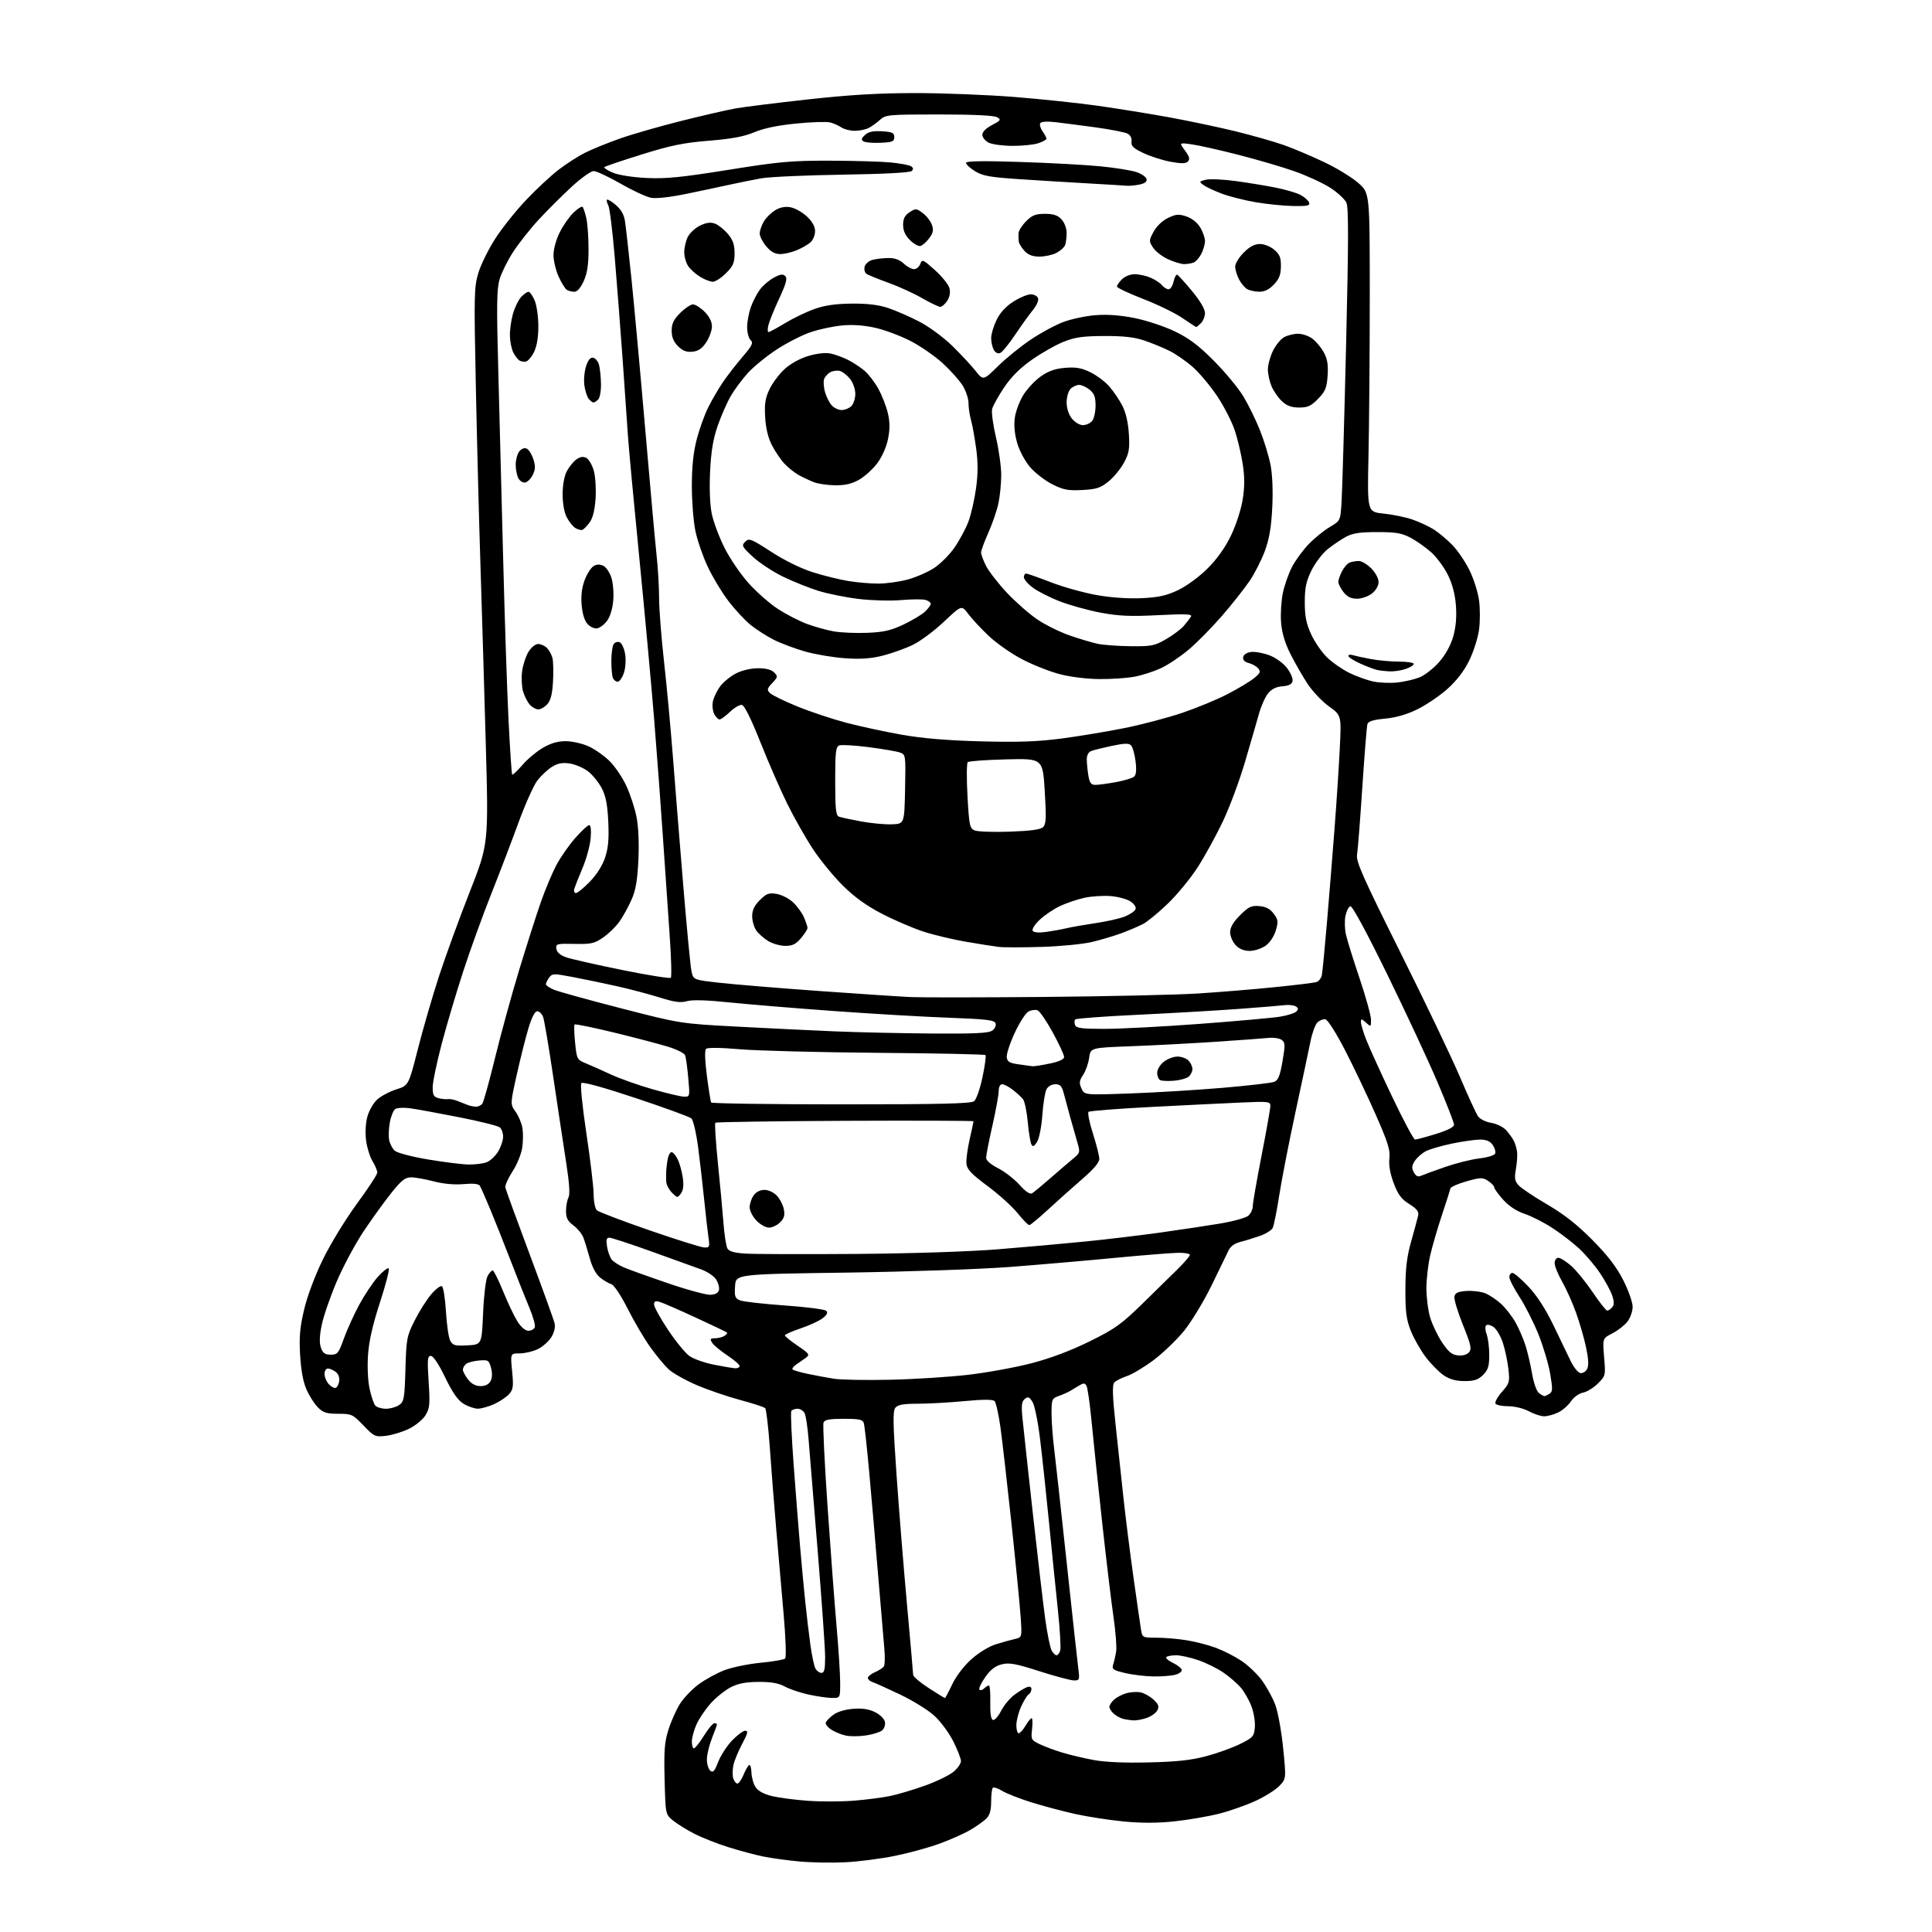 <?xml version="1.0" encoding="UTF-8" standalone="no"?>
<svg 
  version="1.1" 
  xmlns="http://www.w3.org/2000/svg" 
  xmlns:xlink="http://www.w3.org/1999/xlink" 
  xmlns:svg="http://www.w3.org/2000/svg"
  xmlns:rdf="http://www.w3.org/1999/02/22-rdf-syntax-ns#"
  xmlns:cc="http://creativecommons.org/ns#"
  xmlns:dc="http://purl.org/dc/elements/1.1/"
  viewBox="0 0 768 768"
  width="768"
  height="768"
>
<style>svg {background-color: white; }</style>"
<path stroke="none" fill="black" fill-rule="evenodd" d="M336.00,740.28C330.77,740.55 322.60,740.41 317.84,739.97C313.08,739.54 306.55,738.64 303.34,737.98C300.13,737.32 293.90,735.65 289.50,734.27C285.10,732.89 279.02,730.49 276.00,728.94C272.98,727.39 269.16,725.02 267.52,723.67C264.55,721.23 264.55,721.23 264.19,707.36C263.90,695.82 264.16,692.49 265.74,687.50C266.79,684.20 268.86,679.59 270.33,677.25C271.81,674.91 275.16,671.43 277.76,669.52C280.37,667.60 284.98,665.08 288.00,663.92C291.02,662.77 297.50,661.44 302.38,660.97C307.27,660.51 311.65,659.75 312.12,659.28C312.59,658.81 312.32,651.03 311.53,641.96C310.73,632.91 309.40,617.62 308.57,608.00C307.74,598.38 306.59,583.77 306.02,575.54C305.44,567.31 304.61,560.21 304.16,559.76C303.71,559.31 299.16,557.83 294.03,556.46C288.91,555.08 281.08,552.39 276.65,550.47C272.21,548.54 267.28,545.74 265.69,544.23C264.10,542.73 260.86,538.80 258.49,535.50C256.12,532.20 252.10,525.36 249.54,520.30C246.85,514.95 244.12,510.86 243.04,510.51C242.01,510.18 240.01,509.01 238.59,507.89C236.94,506.59 235.45,503.84 234.44,500.18C233.58,497.06 232.42,493.33 231.87,491.89C231.32,490.46 229.55,488.31 227.94,487.11C225.65,485.42 225.00,484.16 225.00,481.40C225.00,479.46 225.44,477.05 225.97,476.05C226.64,474.81 226.34,470.32 225.02,461.87C223.96,455.06 221.66,439.82 219.91,428.00C218.17,416.18 216.36,405.49 215.89,404.25C215.43,403.01 214.38,402.00 213.57,402.00C212.62,402.00 211.38,404.38 210.06,408.75C208.94,412.46 206.86,420.77 205.42,427.21C202.81,438.92 202.81,438.92 204.97,441.95C206.15,443.62 207.37,446.54 207.68,448.44C207.99,450.33 207.95,453.88 207.58,456.31C207.22,458.75 205.50,462.94 203.76,465.62C202.03,468.30 200.73,471.18 200.87,472.00C201.02,472.82 205.36,484.75 210.51,498.50C215.65,512.25 220.13,524.62 220.45,526.00C220.83,527.58 220.35,529.63 219.14,531.58C218.09,533.27 215.65,535.41 213.72,536.33C211.78,537.25 208.55,538.00 206.54,538.00C202.88,538.00 202.88,538.00 203.57,545.03C204.17,551.10 204.01,552.34 202.38,554.17C201.35,555.33 198.70,557.11 196.50,558.12C194.30,559.13 191.38,559.96 190.00,559.97C188.62,559.98 186.06,559.11 184.30,558.04C182.01,556.64 179.93,553.67 176.96,547.55C174.41,542.27 172.24,539.00 171.28,539.00C169.93,539.00 169.82,540.37 170.39,549.25C170.98,558.33 170.83,559.85 169.12,562.61C168.06,564.33 165.09,566.75 162.51,568.00C159.93,569.24 155.82,570.49 153.37,570.77C149.12,571.25 148.71,571.05 144.47,566.63C140.23,562.21 139.78,562.00 134.47,562.00C129.86,562.00 128.48,561.57 126.39,559.48C125.00,558.10 122.96,554.91 121.85,552.39C120.52,549.38 119.65,544.70 119.30,538.66C118.88,531.41 119.21,527.63 120.91,520.50C122.18,515.13 125.22,507.06 128.42,500.50C131.38,494.45 137.44,484.55 141.88,478.50C146.33,472.45 149.97,466.88 149.98,466.12C149.99,465.36 149.15,463.33 148.10,461.62C147.06,459.90 145.90,456.20 145.53,453.39C145.13,450.37 145.33,446.50 146.02,443.94C146.66,441.55 148.41,438.48 149.90,437.11C151.39,435.75 154.82,433.92 157.51,433.06C162.42,431.50 162.42,431.50 166.13,416.93C168.17,408.91 171.96,395.86 174.55,387.93C177.14,379.99 182.63,364.95 186.74,354.50C194.21,335.50 194.21,335.50 193.10,295.50C192.48,273.50 191.52,241.10 190.95,223.50C190.39,205.90 189.57,174.18 189.14,153.00C188.40,117.35 188.47,114.06 190.15,108.50C191.14,105.20 194.17,99.07 196.87,94.87C199.57,90.67 205.09,83.75 209.14,79.49C213.19,75.22 218.97,69.83 222.00,67.51C225.03,65.18 229.75,62.14 232.50,60.75C235.25,59.36 241.51,56.81 246.42,55.08C251.32,53.35 262.34,50.18 270.92,48.04C279.49,45.90 289.20,43.66 292.50,43.08C295.80,42.50 308.74,40.89 321.25,39.51C337.86,37.68 349.36,37.00 363.89,37.00C374.84,37.00 392.50,37.69 403.14,38.54C413.79,39.38 428.80,40.97 436.50,42.06C444.20,43.16 456.80,45.19 464.50,46.58C472.20,47.98 484.12,50.49 490.98,52.16C497.84,53.84 506.62,56.34 510.48,57.71C514.34,59.09 521.56,62.15 526.51,64.51C531.47,66.87 537.54,70.60 540.01,72.79C544.50,76.77 544.50,76.77 544.50,117.64C544.50,140.11 544.27,168.62 544.00,181.00C543.50,203.50 543.50,203.50 550.00,204.16C553.58,204.52 558.72,205.58 561.43,206.51C564.14,207.44 567.96,209.22 569.93,210.46C571.89,211.70 575.21,214.47 577.30,216.61C579.39,218.75 582.45,223.25 584.11,226.61C585.78,229.97 587.50,235.37 587.94,238.61C588.39,241.85 588.38,247.17 587.93,250.42C587.47,253.68 585.71,259.18 584.01,262.63C581.98,266.76 579.01,270.61 575.36,273.87C572.30,276.60 566.95,280.23 563.46,281.94C559.26,284.01 554.93,285.27 550.58,285.67C545.81,286.12 543.91,286.72 543.56,287.89C543.30,288.78 542.39,300.07 541.54,313.00C540.69,325.93 539.75,337.96 539.45,339.74C539.00,342.49 541.64,348.46 556.74,378.74C566.55,398.41 577.18,420.64 580.37,428.15C583.56,435.65 586.79,442.68 587.55,443.76C588.32,444.86 590.62,446.00 592.77,446.35C594.89,446.69 597.55,447.98 598.68,449.23C599.82,450.48 601.21,452.40 601.77,453.50C602.34,454.60 602.92,456.62 603.08,458.00C603.23,459.38 603.00,462.44 602.58,464.81C601.95,468.33 602.15,469.50 603.65,471.17C604.67,472.30 609.77,475.72 615.00,478.77C621.76,482.72 626.95,486.80 633.00,492.91C639.07,499.04 642.58,503.61 645.25,508.85C647.31,512.90 649.00,517.67 649.00,519.47C649.00,521.27 648.06,523.93 646.91,525.39C645.75,526.86 643.06,528.95 640.92,530.04C637.03,532.03 637.03,532.03 637.66,539.45C638.27,546.76 638.24,546.92 635.21,549.95C633.51,551.64 630.84,553.28 629.27,553.60C627.64,553.92 625.56,555.43 624.45,557.08C623.38,558.69 621.08,560.68 619.35,561.50C617.62,562.33 615.13,563.00 613.83,563.00C612.53,563.00 609.79,562.10 607.74,561.00C605.61,559.86 602.10,559.00 599.56,559.00C597.12,559.00 594.83,558.54 594.48,557.97C594.13,557.40 595.28,555.30 597.04,553.30C600.06,549.87 600.20,549.35 599.60,544.08C599.25,541.01 598.26,536.36 597.40,533.75C596.54,531.14 594.88,528.33 593.71,527.51C592.54,526.69 591.21,526.39 590.75,526.85C590.30,527.30 590.39,528.90 590.96,530.40C591.53,531.90 592.00,535.60 592.00,538.61C592.00,543.10 591.55,544.54 589.55,546.55C587.61,548.48 586.06,549.00 582.19,549.00C578.76,549.00 576.29,548.32 573.92,546.73C572.07,545.48 568.85,542.21 566.77,539.48C564.69,536.74 562.01,532.02 560.81,529.00C559.04,524.51 558.64,521.49 558.67,512.50C558.69,504.19 559.25,499.55 560.96,493.50C562.20,489.10 563.43,484.52 563.71,483.33C564.10,481.62 563.34,480.61 560.19,478.62C557.02,476.62 555.72,474.86 554.01,470.29C552.57,466.47 552.00,463.14 552.31,460.50C552.70,457.20 551.74,454.14 546.83,443.00C543.56,435.57 538.09,424.10 534.69,417.50C531.13,410.60 527.81,405.37 526.87,405.20C525.98,405.04 524.54,405.60 523.69,406.45C522.84,407.30 521.62,410.59 520.99,413.75C520.35,416.91 517.65,429.62 514.99,442.00C512.32,454.38 509.39,469.45 508.46,475.50C507.53,481.55 506.38,487.25 505.90,488.16C505.42,489.08 503.11,490.50 500.76,491.32C498.42,492.14 494.93,493.21 493.02,493.69C490.82,494.24 489.12,495.47 488.39,497.03C487.75,498.39 484.70,504.68 481.61,511.00C478.51,517.33 473.61,525.42 470.71,529.00C467.81,532.58 462.38,537.80 458.65,540.61C454.92,543.42 450.09,546.31 447.92,547.03C445.75,547.74 443.48,548.92 442.89,549.63C442.11,550.58 442.26,555.19 443.45,566.22C444.35,574.62 445.77,587.80 446.60,595.50C447.43,603.20 449.22,617.38 450.57,627.00C451.92,636.62 453.27,645.96 453.56,647.75C454.09,650.97 454.14,651.00 459.80,651.01C462.93,651.01 468.33,651.47 471.79,652.04C475.24,652.60 480.47,653.95 483.39,655.05C486.32,656.14 490.85,658.45 493.47,660.19C496.08,661.92 499.74,665.40 501.60,667.92C503.45,670.44 505.84,674.79 506.91,677.58C507.98,680.39 509.39,688.14 510.07,694.87C511.29,707.09 511.29,707.09 508.56,709.93C507.07,711.50 502.81,714.18 499.10,715.88C495.40,717.59 488.94,719.87 484.75,720.94C480.56,722.01 472.66,723.38 467.21,723.98C460.36,724.73 454.06,724.76 446.83,724.08C441.07,723.53 432.30,722.18 427.33,721.07C422.36,719.97 414.52,717.88 409.90,716.43C405.28,714.98 400.11,712.95 398.40,711.91C396.70,710.88 395.01,710.32 394.65,710.68C394.29,711.04 394.00,713.51 394.00,716.17C394.00,719.58 393.44,721.56 392.10,722.90C391.06,723.94 388.18,725.98 385.72,727.43C383.25,728.87 377.69,731.35 373.36,732.92C369.04,734.50 361.00,736.69 355.50,737.79C350.00,738.90 341.23,740.02 336.00,740.28zM339.31,715.81C344.15,715.43 350.68,714.59 353.81,713.94C356.94,713.30 363.24,711.42 367.81,709.77C372.38,708.12 377.45,705.65 379.06,704.29C380.68,702.93 382.00,701.03 382.00,700.07C382.00,699.11 380.64,695.59 378.97,692.26C377.31,688.93 373.94,684.36 371.49,682.10C369.04,679.84 362.87,676.01 357.77,673.58C352.67,671.15 347.71,668.92 346.75,668.62C345.79,668.31 345.00,667.59 345.00,667.01C345.00,666.43 346.24,665.41 347.75,664.75C349.26,664.08 350.86,663.08 351.30,662.52C351.74,661.96 351.85,658.80 351.55,655.50C351.26,652.20 350.11,638.70 349.01,625.50C347.92,612.30 346.32,593.85 345.46,584.50C344.61,575.15 343.67,566.71 343.39,565.75C342.95,564.29 341.64,564.00 335.40,564.00C329.68,564.00 327.80,564.35 327.36,565.50C327.04,566.33 327.76,581.30 328.96,598.75C330.16,616.21 331.77,637.70 332.55,646.50C333.32,655.30 333.97,665.31 333.98,668.75C334.00,675.00 334.00,675.00 330.75,674.96C328.96,674.95 324.80,674.35 321.50,673.63C318.20,672.92 313.93,671.48 312.00,670.44C309.48,669.07 306.54,668.55 301.50,668.59C296.40,668.62 293.40,669.21 290.43,670.74C288.19,671.91 284.66,674.74 282.58,677.04C280.50,679.34 277.96,683.09 276.92,685.36C275.89,687.64 275.03,690.74 275.02,692.25C275.01,693.76 275.38,695.00 275.85,695.00C276.32,695.00 278.10,692.75 279.81,690.00C281.52,687.25 283.39,685.00 283.96,685.00C284.53,685.00 285.00,685.21 285.00,685.46C285.00,685.72 284.10,688.21 283.00,691.00C281.90,693.79 281.00,697.58 281.00,699.41C281.00,701.25 281.61,703.26 282.36,703.88C283.45,704.79 284.07,704.10 285.47,700.43C286.44,697.91 288.90,694.08 290.96,691.93C293.01,689.77 295.39,688.00 296.25,688.00C297.50,688.00 297.26,689.03 295.01,693.25C293.46,696.14 291.90,699.95 291.53,701.73C291.16,703.50 291.14,705.87 291.49,706.98C291.85,708.09 292.58,709.00 293.12,709.00C293.66,709.00 294.75,707.46 295.54,705.57C296.32,703.68 297.34,701.91 297.79,701.63C298.24,701.35 298.65,702.68 298.71,704.59C298.76,706.49 299.50,709.11 300.35,710.41C301.37,711.97 303.62,713.19 306.95,713.99C309.72,714.65 316.16,715.49 321.25,715.85C326.34,716.21 334.46,716.19 339.31,715.81zM456.50,700.59C467.77,700.33 473.49,699.71 479.50,698.11C483.90,696.94 489.98,694.75 493.00,693.24C498.12,690.69 498.52,690.23 498.82,686.58C499.00,684.42 498.39,680.69 497.47,678.29C496.56,675.89 494.67,672.57 493.29,670.93C491.90,669.28 488.79,666.57 486.37,664.91C483.95,663.24 479.43,661.01 476.33,659.94C473.22,658.87 469.26,658.00 467.51,658.00C465.76,658.00 464.02,658.32 463.63,658.71C463.24,659.09 464.37,660.11 466.14,660.96C467.91,661.81 469.53,663.05 469.75,663.71C469.96,664.38 468.87,665.28 467.32,665.71C465.77,666.15 461.80,666.46 458.50,666.41C455.20,666.36 450.10,665.75 447.16,665.04C442.39,663.89 441.90,663.54 442.52,661.63C442.90,660.46 443.43,658.12 443.69,656.44C443.96,654.76 443.46,648.46 442.59,642.44C441.71,636.42 439.67,619.35 438.05,604.50C436.43,589.65 434.56,571.79 433.89,564.80C433.23,557.82 432.32,551.52 431.87,550.80C431.22,549.75 430.67,549.74 429.03,550.75C427.91,551.44 426.21,552.45 425.25,553.00C424.29,553.55 422.26,554.44 420.75,554.97C418.18,555.89 418.00,556.33 418.00,561.75C418.00,564.94 418.45,571.14 419.00,575.53C419.54,579.91 421.80,600.38 424.01,621.00C426.22,641.62 428.30,660.64 428.64,663.25C429.22,667.73 429.13,668.00 426.94,668.00C425.66,668.00 419.49,666.36 413.22,664.35C403.76,661.31 401.20,660.85 398.20,661.60C395.61,662.24 393.73,663.71 391.61,666.74C389.98,669.07 388.95,671.29 389.34,671.67C389.72,672.05 390.57,671.83 391.22,671.18C391.87,670.53 392.72,670.00 393.10,670.00C393.49,670.00 393.74,672.99 393.65,676.65C393.55,681.03 393.91,683.44 394.70,683.71C395.35,683.94 396.81,682.33 397.94,680.12C399.06,677.92 401.45,675.03 403.24,673.71C405.03,672.38 407.29,671.02 408.25,670.68C409.38,670.28 410.00,670.56 410.00,671.47C410.00,672.25 409.50,673.19 408.90,673.56C408.29,673.94 406.95,676.10 405.92,678.37C404.89,680.64 404.03,683.96 404.02,685.75C404.01,687.54 404.42,689.00 404.94,689.00C405.46,689.00 406.68,687.65 407.66,686.00C408.63,684.35 409.73,683.00 410.09,683.00C410.46,683.00 410.53,684.95 410.27,687.33C409.79,691.51 409.91,691.73 413.43,693.40C415.44,694.35 419.42,695.83 422.29,696.69C425.16,697.55 430.65,698.86 434.50,699.59C439.08,700.47 446.69,700.82 456.50,700.59zM344.34,689.85C341.68,690.26 338.05,690.30 336.28,689.93C334.50,689.56 331.89,688.50 330.46,687.57C329.04,686.64 328.04,685.37 328.25,684.75C328.46,684.13 329.82,682.73 331.27,681.65C332.87,680.45 336.01,679.52 339.21,679.28C342.97,679.00 345.51,679.41 348.00,680.69C350.01,681.73 351.63,683.39 351.80,684.59C351.96,685.74 351.44,687.22 350.64,687.88C349.84,688.55 347.01,689.43 344.34,689.85zM450.60,683.88C449.45,683.82 447.60,683.55 446.50,683.28C445.40,683.01 443.71,682.10 442.75,681.24C441.79,680.39 441.00,679.15 441.00,678.50C441.00,677.85 441.84,676.55 442.86,675.62C443.89,674.70 446.07,673.55 447.72,673.08C449.36,672.61 451.89,672.45 453.33,672.72C454.77,673.00 457.10,674.29 458.52,675.60C460.57,677.51 460.88,678.36 460.06,679.88C459.50,680.93 457.62,682.29 455.87,682.89C454.13,683.50 451.76,683.95 450.60,683.88zM375.63,675.00C375.80,675.00 377.10,672.55 378.52,669.55C380.03,666.35 383.16,662.24 386.08,659.62C388.94,657.05 393.07,654.51 395.78,653.66C398.38,652.84 401.80,651.89 403.39,651.54C406.28,650.89 406.28,650.89 405.72,642.70C405.41,638.19 403.77,621.45 402.07,605.50C400.36,589.55 398.38,572.33 397.67,567.23C396.95,562.14 395.91,557.51 395.35,556.95C394.66,556.26 390.83,556.26 383.41,556.96C377.41,557.53 369.07,558.00 364.87,558.00C359.16,558.00 356.92,558.39 355.94,559.57C354.87,560.86 354.95,565.59 356.39,586.32C357.36,600.17 359.23,623.42 360.56,638.00C361.89,652.58 362.98,665.07 362.99,665.77C362.99,666.47 365.77,668.83 369.16,671.02C372.54,673.21 375.45,675.00 375.63,675.00zM326.54,665.00C327.67,665.00 328.00,663.57 328.00,658.73C328.00,655.28 326.68,636.50 325.08,616.98C323.47,597.47 321.84,577.45 321.45,572.50C321.07,567.55 320.35,562.71 319.84,561.75C319.34,560.79 318.07,560.00 317.02,560.00C315.98,560.00 314.86,560.41 314.55,560.92C314.24,561.43 314.66,570.99 315.48,582.17C316.31,593.35 317.45,607.90 318.02,614.50C318.58,621.10 319.51,631.00 320.08,636.50C320.65,642.00 321.58,649.88 322.16,654.00C322.73,658.12 323.63,662.29 324.14,663.25C324.65,664.21 325.73,665.00 326.54,665.00zM419.97,658.00C420.46,658.00 421.13,657.17 421.45,656.15C421.78,655.13 421.35,647.82 420.52,639.90C419.68,631.98 418.09,616.27 416.98,605.00C415.87,593.73 414.28,578.88 413.44,572.01C412.58,564.94 411.26,558.52 410.39,557.20C409.12,555.25 408.61,555.08 407.34,556.13C406.12,557.15 405.94,558.72 406.47,563.95C406.83,567.55 408.70,584.67 410.61,602.00C412.53,619.33 414.74,638.12 415.52,643.78C416.31,649.43 417.43,654.94 418.01,656.03C418.60,657.11 419.47,658.00 419.97,658.00zM153.40,560.00C155.14,560.00 157.51,559.33 158.68,558.51C160.61,557.16 160.83,555.91 161.17,544.26C161.51,532.21 161.71,531.14 164.79,525.00C166.58,521.42 169.54,516.74 171.35,514.58C173.17,512.43 175.12,510.95 175.68,511.30C176.24,511.65 176.96,516.18 177.27,521.37C177.58,526.56 178.34,531.78 178.98,532.95C179.97,534.82 180.85,535.06 185.81,534.80C191.50,534.50 191.50,534.50 192.04,522.00C192.34,514.92 193.12,508.52 193.82,507.25C194.51,506.01 195.42,505.00 195.84,505.00C196.26,505.00 198.12,508.71 199.97,513.25C201.81,517.79 204.38,523.19 205.67,525.25C207.13,527.57 208.80,529.00 210.04,529.00C211.15,529.00 212.30,528.38 212.59,527.62C212.89,526.86 211.92,523.37 210.44,519.87C208.97,516.37 205.59,507.88 202.94,501.00C200.29,494.12 196.62,484.90 194.79,480.50C192.95,476.10 191.13,471.98 190.73,471.34C190.25,470.59 188.02,470.36 184.25,470.70C180.61,471.02 176.24,470.62 172.36,469.60C168.98,468.72 164.93,468.00 163.36,468.01C161.06,468.01 159.53,469.23 155.52,474.26C152.78,477.69 147.83,484.56 144.51,489.52C141.20,494.48 136.38,503.48 133.81,509.52C131.25,515.56 128.57,523.31 127.88,526.74C127.00,531.01 126.91,533.84 127.58,535.74C128.34,537.90 129.18,538.50 131.47,538.50C134.16,538.50 134.58,537.98 136.65,532.21C137.89,528.75 140.61,522.73 142.70,518.83C144.79,514.94 148.14,509.89 150.15,507.62C152.16,505.36 154.12,503.82 154.52,504.20C154.91,504.59 153.35,510.66 151.05,517.70C148.18,526.47 146.69,533.02 146.30,538.52C145.97,543.15 146.23,548.83 146.90,551.95C147.53,554.93 148.55,557.96 149.15,558.68C149.75,559.41 151.66,560.00 153.40,560.00zM613.94,554.98C614.25,554.98 615.16,554.55 615.96,554.04C617.21,553.25 617.25,552.09 616.21,546.05C615.55,542.16 613.43,535.09 611.52,530.33C609.60,525.58 606.22,518.91 604.01,515.52C601.81,512.13 600.00,508.60 600.00,507.68C600.00,506.76 600.55,506.00 601.21,506.00C601.88,506.00 604.74,508.44 607.56,511.43C610.92,514.98 614.35,520.27 617.45,526.68C620.06,532.08 623.16,538.52 624.35,541.00C625.53,543.47 627.26,545.63 628.18,545.81C629.11,545.98 630.32,545.27 630.88,544.23C631.59,542.90 631.48,540.34 630.51,535.70C629.74,532.06 627.94,525.80 626.49,521.79C625.05,517.79 622.55,512.20 620.93,509.38C619.32,506.56 618.00,503.30 618.00,502.13C618.00,500.93 618.64,500.00 619.47,500.00C620.27,500.00 622.56,501.43 624.56,503.19C626.56,504.94 630.41,509.67 633.13,513.69C635.84,517.71 638.44,521.00 638.91,521.00C639.37,521.00 640.26,520.39 640.88,519.65C641.71,518.65 641.70,517.41 640.84,514.90C640.20,513.03 638.01,509.02 635.97,506.00C633.93,502.97 630.18,498.57 627.63,496.22C625.08,493.87 620.26,490.19 616.93,488.03C613.60,485.88 608.68,483.39 606.00,482.50C602.88,481.46 599.84,479.46 597.56,476.94C595.60,474.77 594.00,472.56 594.00,472.02C594.00,471.48 592.91,470.33 591.57,469.45C589.33,467.99 588.63,468.00 582.98,469.59C579.59,470.54 576.71,471.81 576.58,472.41C576.45,473.01 574.92,477.77 573.19,483.00C571.45,488.23 569.36,495.43 568.53,499.00C567.71,502.57 567.02,508.46 567.01,512.07C567.01,515.68 567.68,520.92 568.51,523.72C569.34,526.51 571.48,530.98 573.26,533.65C575.81,537.46 577.16,538.56 579.59,538.80C581.48,538.99 583.17,538.49 583.98,537.52C585.09,536.19 584.70,534.49 581.54,526.66C579.47,521.55 577.95,516.50 578.15,515.43C578.43,513.94 579.50,513.43 582.90,513.19C585.31,513.01 588.68,513.42 590.39,514.09C592.10,514.77 594.99,516.71 596.80,518.40C598.62,520.10 601.16,523.39 602.46,525.70C603.75,528.02 605.51,532.07 606.36,534.71C607.21,537.34 608.40,542.42 609.01,546.00C609.65,549.73 610.82,553.03 611.75,553.75C612.65,554.44 613.63,554.99 613.94,554.98zM133.43,551.70C134.02,551.50 134.66,550.28 134.84,548.98C135.05,547.55 134.48,546.10 133.40,545.31C132.42,544.59 131.03,544.00 130.31,544.00C129.59,544.00 129.00,544.98 129.00,546.17C129.00,547.37 129.75,549.18 130.68,550.20C131.60,551.21 132.84,551.89 133.43,551.70zM191.04,551.00C192.90,551.00 194.31,550.29 195.00,549.01C195.67,547.75 195.74,545.82 195.20,543.76C194.38,540.70 194.09,540.52 190.43,540.82C188.28,541.00 185.96,541.62 185.26,542.20C184.57,542.77 184.00,543.80 184.00,544.49C184.00,545.17 184.93,546.92 186.07,548.37C187.46,550.13 189.10,551.00 191.04,551.00zM354.00,548.47C363.62,548.25 377.57,547.36 385.00,546.49C392.43,545.62 403.66,543.57 409.97,541.93C417.38,540.02 425.52,536.96 432.97,533.30C443.13,528.30 445.62,526.54 454.00,518.37C459.23,513.27 465.64,506.98 468.25,504.39C470.86,501.80 473.00,499.30 473.00,498.84C473.00,498.38 471.07,498.00 468.71,498.00C466.35,498.00 454.99,498.90 443.46,500.00C431.93,501.11 413.05,502.74 401.50,503.63C389.66,504.54 361.30,505.52 336.50,505.88C292.50,506.50 292.50,506.50 292.20,511.25C291.93,515.41 292.17,516.11 294.20,516.92C295.46,517.43 303.46,518.34 311.96,518.94C320.47,519.54 327.89,520.50 328.46,521.07C329.18,521.79 328.73,522.70 327.00,524.03C325.62,525.09 321.69,526.90 318.25,528.06C314.81,529.22 312.00,530.46 312.00,530.83C312.00,531.20 314.29,533.06 317.08,534.96C321.76,538.15 322.01,538.52 320.33,539.75C319.32,540.49 317.60,541.69 316.50,542.43C315.40,543.18 314.76,544.05 315.08,544.38C315.39,544.71 318.09,545.50 321.08,546.13C324.06,546.76 328.75,547.63 331.50,548.07C334.25,548.51 344.38,548.69 354.00,548.47zM292.25,543.91C293.21,543.96 294.00,543.55 294.00,543.01C294.00,542.46 291.79,540.55 289.09,538.77C286.39,536.98 283.69,534.73 283.08,533.76C282.16,532.28 282.34,532.00 284.24,531.98C285.48,531.98 287.16,531.55 287.97,531.04C288.78,530.53 289.23,529.92 288.97,529.69C288.71,529.46 283.10,526.77 276.50,523.73C269.90,520.68 263.49,517.89 262.25,517.52C260.54,517.02 260.00,517.27 260.00,518.57C260.00,519.51 262.49,524.02 265.53,528.60C268.58,533.17 272.40,537.86 274.03,539.02C275.65,540.18 280.02,541.73 283.74,542.47C287.46,543.21 291.29,543.85 292.25,543.91zM282.49,514.70C284.48,514.57 285.60,513.90 285.82,512.70C286.01,511.71 285.47,509.84 284.62,508.55C283.78,507.26 281.15,505.49 278.79,504.63C276.43,503.77 267.57,500.57 259.11,497.53C250.64,494.49 243.04,492.00 242.23,492.00C241.08,492.00 240.87,492.82 241.32,495.59C241.64,497.56 242.49,499.88 243.20,500.74C243.92,501.61 246.07,502.98 248.00,503.81C249.93,504.64 257.80,507.47 265.50,510.10C273.20,512.74 280.85,514.81 282.49,514.70zM340.00,498.46C362.64,498.28 385.23,497.55 397.00,496.59C407.73,495.72 423.25,494.34 431.50,493.51C439.75,492.69 453.02,491.10 461.00,489.99C468.98,488.88 479.77,487.25 485.00,486.38C490.23,485.51 495.29,484.10 496.25,483.25C497.21,482.39 498.00,480.69 498.00,479.47C498.00,478.25 499.57,469.21 501.49,459.38C503.41,449.54 504.99,440.66 504.99,439.63C505.00,437.87 504.26,437.79 493.25,438.28C486.79,438.56 470.70,439.36 457.50,440.04C444.30,440.72 433.14,441.60 432.71,441.98C432.28,442.36 433.06,446.24 434.45,450.59C435.84,454.94 436.98,459.47 436.99,460.67C437.00,462.11 434.74,464.78 430.25,468.65C426.54,471.85 420.45,477.28 416.73,480.73C413.01,484.18 409.59,487.00 409.15,487.00C408.70,487.00 406.59,484.85 404.47,482.21C402.35,479.58 396.99,474.74 392.56,471.46C386.29,466.82 384.43,464.87 384.18,462.70C384.00,461.17 384.57,456.81 385.43,453.01C386.29,449.21 387.00,445.93 387.00,445.71C387.00,445.50 364.03,445.42 335.95,445.54C307.87,445.67 284.65,446.01 284.35,446.31C284.05,446.62 284.51,453.76 285.36,462.18C286.22,470.61 287.22,481.32 287.57,486.00C287.93,490.68 288.63,495.27 289.12,496.20C289.78,497.45 291.70,498.02 296.26,498.32C299.69,498.55 319.38,498.61 340.00,498.46zM279.86,495.88C282.09,495.99 282.19,495.75 281.61,491.75C281.27,489.41 280.52,482.77 279.93,477.00C279.35,471.23 278.26,461.83 277.52,456.11C276.76,450.32 275.57,445.22 274.83,444.58C274.10,443.95 264.16,440.32 252.75,436.52C239.90,432.24 231.66,429.97 231.12,430.55C230.61,431.10 231.44,439.47 233.09,450.50C234.67,460.95 235.96,471.84 235.98,474.71C235.99,477.58 236.57,480.45 237.26,481.10C237.95,481.74 247.29,485.31 258.01,489.01C268.73,492.72 278.56,495.81 279.86,495.88zM305.69,488.00C304.41,488.00 302.16,486.74 300.69,485.20C299.21,483.65 298.00,481.28 298.00,479.92C298.00,478.56 298.70,476.44 299.56,475.22C300.53,473.84 302.15,473.00 303.88,473.00C305.48,473.00 307.57,473.97 308.81,475.30C310.00,476.56 311.25,478.99 311.59,480.69C312.06,483.06 311.71,484.29 310.10,485.90C308.95,487.05 306.96,488.00 305.69,488.00zM270.68,474.42C269.34,476.25 269.24,476.24 267.15,474.15C265.97,472.97 264.93,470.99 264.84,469.75C264.76,468.51 264.77,466.38 264.86,465.00C264.96,463.62 265.26,461.49 265.54,460.25C265.81,459.01 266.47,458.00 266.99,458.00C267.52,458.00 268.58,459.24 269.34,460.75C270.11,462.26 271.04,465.53 271.40,468.02C271.85,471.17 271.64,473.11 270.68,474.42zM410.24,474.38C410.93,473.96 414.20,471.26 417.50,468.38C420.80,465.50 424.84,462.03 426.48,460.67C429.41,458.25 429.44,458.12 428.19,453.85C427.49,451.46 426.23,447.02 425.39,444.00C424.56,440.98 423.44,436.81 422.90,434.75C422.11,431.72 421.46,431.00 419.50,431.00C418.10,431.00 416.62,431.84 416.00,432.99C415.42,434.09 414.67,438.70 414.35,443.24C414.02,447.88 413.10,452.55 412.26,453.90C411.08,455.78 410.59,456.00 409.99,454.90C409.58,454.13 408.93,450.12 408.55,446.00C408.17,441.88 407.33,437.81 406.68,436.98C406.03,436.14 404.20,434.45 402.62,433.23C401.03,432.00 399.12,431.00 398.37,431.00C397.54,431.00 397.00,432.10 396.99,433.75C396.99,435.26 395.86,441.44 394.49,447.48C393.12,453.52 392.00,459.25 392.00,460.21C392.00,461.30 393.81,462.89 396.75,464.38C399.36,465.71 403.18,468.67 405.24,470.96C407.63,473.64 409.43,474.86 410.24,474.38zM564.83,467.41C565.75,467.00 570.05,465.42 574.39,463.91C578.73,462.40 584.88,460.86 588.07,460.49C591.34,460.11 594.07,459.26 594.35,458.53C594.63,457.81 594.18,456.28 593.37,455.11C592.34,453.65 590.82,453.00 588.40,453.00C586.48,453.00 581.46,453.71 577.24,454.58C573.03,455.46 568.32,456.82 566.80,457.61C565.27,458.40 563.31,460.13 562.44,461.45C561.18,463.37 561.10,464.31 562.01,466.01C562.81,467.51 563.65,467.93 564.83,467.41zM186.18,462.91C188.76,462.96 192.02,462.56 193.43,462.02C194.84,461.49 196.90,459.58 198.00,457.77C199.09,455.97 199.99,453.32 200.00,451.87C200.00,450.43 199.41,448.75 198.68,448.15C197.95,447.54 190.64,445.72 182.43,444.10C174.22,442.48 165.47,440.89 163.00,440.55C160.53,440.22 157.89,440.35 157.14,440.85C156.39,441.35 155.41,443.72 154.97,446.13C154.53,448.53 154.40,451.71 154.70,453.20C154.99,454.68 155.99,456.59 156.92,457.43C157.87,458.29 163.66,459.81 170.06,460.89C176.35,461.95 183.61,462.86 186.18,462.91zM562.50,453.00C563.05,453.01 566.76,452.01 570.75,450.78C575.45,449.33 578.00,448.02 578.00,447.07C578.00,446.26 575.02,438.60 571.37,430.05C567.73,421.50 558.72,402.20 551.37,387.17C543.08,370.23 537.53,359.99 536.77,360.24C536.10,360.47 535.23,362.19 534.84,364.07C534.45,365.96 534.53,369.30 535.03,371.50C535.53,373.70 537.97,381.56 540.47,388.96C542.96,396.36 545.00,403.74 545.00,405.36C545.00,408.25 544.96,408.27 543.00,406.50C541.24,404.90 541.00,404.88 541.00,406.31C541.00,407.20 541.92,410.31 543.05,413.21C544.18,416.12 548.79,426.26 553.30,435.74C557.81,445.23 561.95,452.99 562.50,453.00zM189.13,439.92C190.02,439.96 191.18,439.44 191.71,438.75C192.23,438.06 194.52,429.85 196.79,420.50C199.07,411.15 203.39,395.40 206.40,385.50C209.41,375.60 213.29,363.45 215.03,358.50C216.77,353.55 219.52,347.00 221.14,343.94C222.75,340.88 226.12,336.04 228.62,333.19C231.11,330.33 233.63,328.00 234.20,328.00C234.85,328.00 235.08,329.97 234.79,333.25C234.54,336.14 233.10,341.43 231.59,345.00C230.08,348.57 228.61,352.29 228.31,353.25C228.01,354.22 228.28,355.00 228.92,355.00C229.56,355.00 232.05,352.97 234.46,350.49C237.19,347.68 239.49,344.05 240.54,340.88C241.80,337.08 242.12,333.49 241.80,326.65C241.48,319.82 240.82,316.44 239.19,313.31C238.00,311.00 235.54,307.99 233.73,306.60C231.91,305.22 228.65,303.83 226.47,303.50C223.50,303.06 221.71,303.40 219.37,304.87C217.64,305.95 215.04,308.40 213.57,310.31C212.11,312.23 208.73,319.81 206.05,327.15C203.38,334.49 198.50,347.25 195.22,355.50C191.93,363.75 186.97,377.48 184.18,386.00C181.40,394.52 177.52,407.57 175.57,415.00C173.61,422.43 172.00,430.18 172.00,432.23C172.00,435.32 172.41,436.06 174.37,436.56C175.67,436.88 177.35,437.04 178.12,436.91C178.88,436.79 180.62,437.14 182.00,437.70C183.38,438.26 185.18,438.97 186.00,439.28C186.82,439.59 188.23,439.88 189.13,439.92zM334.37,439.00C373.85,439.00 385.98,438.71 387.21,437.75C388.10,437.06 389.58,432.82 390.55,428.23C391.51,423.68 392.05,419.71 391.74,419.41C391.44,419.10 372.13,418.70 348.84,418.51C325.55,418.32 300.89,417.68 294.04,417.09C286.38,416.43 281.23,416.37 280.65,416.95C280.08,417.52 280.22,421.65 281.00,427.69C281.70,433.08 282.46,437.84 282.69,438.25C282.93,438.66 306.18,439.00 334.37,439.00zM271.89,435.94C274.26,436.00 274.27,435.94 273.59,428.46C273.22,424.32 272.66,420.27 272.35,419.47C272.04,418.67 268.99,417.15 265.56,416.09C262.14,415.03 252.49,412.50 244.12,410.46C235.75,408.43 228.68,406.98 228.41,407.25C228.14,407.53 228.23,410.78 228.61,414.49C229.28,421.06 229.39,421.26 232.90,422.70C234.88,423.50 239.33,425.49 242.79,427.10C246.25,428.71 253.68,431.35 259.29,432.96C264.91,434.56 270.57,435.91 271.89,435.94zM449.30,434.66C459.31,434.30 475.82,433.30 486.00,432.43C496.18,431.56 505.41,430.49 506.53,430.05C508.11,429.42 508.82,427.66 509.81,421.89C510.93,415.37 510.89,414.39 509.49,413.37C508.61,412.73 506.23,412.38 504.20,412.59C502.16,412.80 492.62,413.50 483.00,414.14C473.38,414.78 458.30,415.57 449.50,415.90C433.50,416.50 433.50,416.50 432.95,420.50C432.65,422.70 431.58,425.76 430.56,427.29C429.02,429.63 428.91,430.51 429.91,432.70C431.10,435.31 431.10,435.31 449.30,434.66zM466.75,429.60C464.41,429.79 461.94,429.70 461.25,429.39C460.56,429.08 460.00,427.78 460.00,426.49C460.00,425.15 461.13,423.26 462.63,422.07C464.08,420.93 466.53,420.00 468.06,420.00C469.60,420.00 471.56,420.71 472.43,421.57C473.29,422.44 474.00,423.96 474.00,424.95C474.00,425.94 473.32,427.32 472.50,428.00C471.67,428.69 469.09,429.40 466.75,429.60zM410.44,423.85C410.96,423.93 413.99,423.46 417.19,422.80C421.04,422.00 423.00,421.11 423.00,420.15C423.00,419.35 420.98,414.99 418.51,410.46C416.04,405.93 413.30,401.95 412.44,401.61C411.57,401.28 409.94,401.50 408.82,402.10C407.70,402.70 405.23,406.55 403.33,410.66C401.43,414.77 400.02,419.12 400.19,420.32C400.44,422.08 401.36,422.62 405.00,423.10C407.48,423.43 409.92,423.77 410.44,423.85zM370.56,410.84C387.75,410.96 393.03,410.70 394.47,409.64C395.53,408.87 396.07,407.63 395.74,406.76C395.25,405.49 392.01,405.11 377.32,404.57C367.52,404.22 346.90,403.02 331.50,401.90C316.10,400.79 297.38,399.24 289.90,398.47C280.89,397.53 275.20,397.37 273.06,397.98C270.53,398.71 268.14,398.38 262.16,396.50C257.95,395.18 250.22,393.14 245.00,391.98C239.78,390.82 231.92,389.19 227.54,388.36C220.08,386.94 219.51,386.95 218.29,388.61C217.58,389.59 217.00,390.77 217.00,391.24C217.00,391.72 218.46,392.71 220.25,393.45C222.04,394.19 234.07,397.52 247.00,400.85C270.50,406.90 270.50,406.90 293.00,408.10C305.38,408.76 322.93,409.61 332.00,409.99C341.07,410.37 358.43,410.75 370.56,410.84zM439.22,408.99C445.42,408.98 462.43,408.09 477.00,407.00C491.57,405.91 505.89,404.63 508.81,404.15C511.73,403.67 514.65,402.75 515.30,402.10C516.21,401.19 516.16,400.72 515.08,400.05C514.30,399.57 512.28,399.35 510.59,399.57C508.89,399.78 500.52,400.47 492.00,401.09C483.48,401.72 465.62,402.75 452.31,403.39C439.01,404.02 427.82,404.85 427.44,405.23C427.06,405.61 427.02,406.61 427.35,407.46C427.83,408.72 429.97,409.00 439.22,408.99zM415.00,396.30C440.02,396.08 467.48,395.47 476.00,394.94C484.52,394.40 498.25,393.28 506.50,392.44C514.75,391.61 522.29,390.69 523.25,390.40C524.21,390.10 525.20,388.88 525.45,387.68C525.69,386.48 526.60,377.18 527.46,367.00C528.33,356.82 529.67,340.18 530.45,330.00C531.24,319.82 532.19,305.40 532.56,297.93C533.25,284.37 533.25,284.37 528.31,280.82C525.60,278.87 521.77,274.85 519.82,271.89C517.86,268.92 514.79,263.58 512.99,260.01C510.78,255.62 509.58,251.58 509.25,247.49C508.98,244.17 509.30,238.89 509.95,235.75C510.60,232.62 512.26,227.90 513.64,225.28C515.03,222.65 518.03,218.57 520.33,216.20C522.62,213.84 526.38,210.80 528.67,209.46C532.84,207.01 532.84,207.01 533.31,199.25C533.57,194.99 534.37,167.12 535.09,137.32C536.08,95.83 536.11,82.55 535.22,80.58C534.57,79.16 531.65,76.47 528.73,74.60C525.80,72.73 519.47,69.81 514.64,68.11C509.82,66.40 499.72,63.44 492.19,61.52C484.66,59.59 476.30,57.72 473.60,57.36C468.71,56.69 468.71,56.69 471.05,59.85C472.84,62.27 473.11,63.29 472.21,64.19C471.33,65.07 469.59,65.09 465.26,64.29C462.09,63.70 457.24,62.14 454.49,60.83C450.51,58.93 449.56,58.01 449.80,56.29C449.99,54.97 449.37,53.73 448.23,53.12C447.20,52.57 441.44,51.45 435.43,50.62C429.42,49.80 422.17,48.86 419.32,48.54C416.23,48.19 413.89,48.36 413.52,48.97C413.17,49.54 413.59,51.00 414.44,52.22C415.30,53.44 416.00,54.75 416.00,55.12C416.00,55.50 414.58,56.30 412.85,56.90C411.12,57.51 406.51,57.99 402.60,57.99C398.70,57.98 394.38,57.40 393.00,56.71C391.62,56.01 390.50,54.60 390.50,53.57C390.50,52.41 391.97,50.94 394.35,49.70C397.84,47.89 398.03,47.59 396.35,46.60C395.16,45.89 386.91,45.50 373.33,45.50C353.15,45.50 352.06,45.60 349.83,47.63C348.55,48.79 346.52,50.26 345.32,50.88C344.11,51.49 341.63,52.00 339.79,52.00C337.95,52.00 335.56,51.39 334.47,50.66C333.39,49.92 331.38,49.02 330.00,48.67C328.62,48.31 322.55,48.51 316.50,49.11C309.21,49.82 303.60,50.99 299.87,52.56C295.74,54.29 290.90,55.20 281.79,55.94C271.70,56.76 266.65,57.79 255.07,61.41C247.22,63.86 240.55,66.12 240.25,66.42C239.94,66.73 241.45,67.72 243.60,68.63C245.90,69.61 251.39,70.47 257.00,70.75C264.71,71.12 270.84,70.51 289.50,67.52C309.83,64.26 314.53,63.84 329.98,63.88C339.59,63.90 350.45,64.22 354.11,64.58C357.77,64.94 361.37,65.61 362.12,66.08C363.08,66.67 363.17,67.23 362.43,67.97C361.77,68.63 351.59,69.17 334.94,69.43C320.40,69.65 305.84,70.31 302.58,70.89C299.32,71.48 293.70,72.61 290.08,73.41C286.46,74.21 278.71,75.85 272.85,77.06C266.40,78.39 260.86,79.01 258.79,78.62C256.92,78.27 251.47,75.74 246.68,72.99C241.89,70.25 237.08,68.00 235.99,68.00C234.90,68.00 230.96,70.81 227.23,74.25C223.50,77.69 217.64,83.53 214.21,87.24C210.77,90.95 206.17,96.77 203.97,100.17C201.77,103.57 199.35,108.44 198.59,111.00C197.46,114.81 197.37,121.41 198.08,147.58C198.56,165.13 199.43,198.62 200.01,222.00C200.60,245.38 201.55,274.18 202.14,286.00C202.72,297.82 203.38,307.69 203.60,307.92C203.83,308.16 205.62,306.46 207.59,304.17C209.56,301.87 213.23,298.78 215.75,297.30C218.94,295.43 221.73,294.62 224.92,294.63C227.44,294.64 231.53,295.57 234.00,296.69C236.47,297.81 240.25,300.48 242.39,302.61C244.53,304.75 247.53,309.21 249.04,312.52C250.56,315.82 252.36,321.36 253.04,324.81C253.80,328.68 254.08,335.23 253.77,341.86C253.39,349.90 252.71,353.88 251.08,357.56C249.89,360.28 247.77,364.15 246.37,366.17C244.98,368.19 242.04,371.08 239.85,372.60C236.29,375.07 235.06,375.35 228.37,375.21C221.25,375.07 220.89,375.17 221.18,377.19C221.39,378.60 222.71,379.73 225.14,380.57C227.15,381.26 237.15,383.52 247.38,385.60C257.60,387.67 266.28,389.05 266.66,388.67C267.05,388.28 266.81,380.21 266.13,370.74C265.46,361.26 264.27,344.05 263.50,332.50C262.73,320.95 261.17,300.02 260.04,286.00C258.90,271.98 256.21,242.72 254.06,221.00C251.91,199.28 249.88,177.45 249.56,172.50C249.24,167.55 248.31,154.05 247.48,142.50C246.65,130.95 245.26,112.95 244.39,102.50C243.51,92.05 242.36,82.67 241.82,81.66C241.28,80.65 241.04,79.62 241.29,79.37C241.54,79.12 243.12,80.07 244.79,81.48C246.80,83.17 248.03,85.30 248.42,87.77C248.75,89.82 249.92,100.28 251.03,111.00C252.13,121.72 254.60,148.72 256.52,171.00C258.43,193.28 260.45,215.64 261.00,220.71C261.55,225.78 262.00,233.43 262.00,237.71C262.00,241.99 262.88,253.38 263.96,263.00C265.04,272.62 266.63,289.73 267.50,301.00C268.37,312.27 270.21,335.21 271.60,351.97C272.99,368.73 274.45,384.03 274.85,385.97C275.58,389.50 275.58,389.50 286.04,390.67C291.79,391.32 309.55,392.78 325.50,393.93C341.45,395.07 357.88,396.16 362.00,396.35C366.12,396.54 389.98,396.52 415.00,396.30zM496.77,378.00C494.49,378.00 492.63,377.23 491.17,375.69C489.98,374.41 489.00,372.11 489.00,370.57C489.00,368.64 490.23,366.54 492.95,363.82C496.34,360.43 497.41,359.92 500.60,360.19C503.24,360.41 504.88,361.28 506.32,363.21C508.11,365.63 508.20,366.37 507.14,369.91C506.44,372.25 504.76,374.75 503.07,375.95C501.49,377.08 498.65,378.00 496.77,378.00zM414.00,376.41C406.57,376.64 398.93,376.64 397.00,376.41C395.07,376.18 389.23,375.26 384.00,374.36C378.77,373.47 371.15,371.65 367.06,370.32C362.96,368.98 355.60,365.82 350.69,363.29C344.48,360.08 339.75,356.68 335.10,352.09C331.43,348.47 326.05,341.90 323.14,337.50C320.24,333.10 315.63,324.97 312.91,319.43C310.18,313.90 305.38,302.87 302.23,294.94C298.62,285.85 295.92,280.40 294.94,280.22C294.08,280.06 291.94,281.29 290.20,282.96C288.45,284.63 286.58,286.00 286.04,286.00C285.51,286.00 284.56,285.05 283.93,283.88C283.31,282.71 283.06,280.46 283.38,278.87C283.69,277.28 284.98,274.59 286.23,272.89C287.48,271.19 290.30,268.87 292.50,267.73C294.88,266.49 298.43,265.65 301.27,265.64C304.42,265.62 306.61,266.18 307.72,267.29C309.28,268.85 309.23,269.13 307.00,271.50C304.90,273.74 304.79,274.22 306.09,275.52C306.90,276.33 311.82,278.73 317.03,280.85C322.24,282.97 331.00,285.88 336.50,287.33C342.00,288.77 351.90,290.91 358.50,292.07C366.73,293.52 376.62,294.35 390.00,294.70C404.79,295.09 412.52,294.82 422.00,293.57C428.88,292.67 440.12,290.80 447.00,289.42C453.88,288.04 464.23,285.31 470.00,283.36C475.77,281.40 483.88,278.05 488.00,275.90C492.12,273.76 496.84,270.94 498.47,269.62C500.95,267.63 501.23,266.99 500.18,265.72C499.49,264.88 497.78,263.91 496.39,263.56C494.71,263.14 493.98,262.35 494.19,261.21C494.39,260.17 495.64,259.37 497.40,259.17C498.99,258.99 502.26,259.59 504.66,260.51C507.14,261.46 510.14,263.63 511.60,265.54C513.01,267.39 514.01,269.71 513.82,270.70C513.58,271.98 512.40,272.59 509.77,272.81C507.19,273.02 505.43,273.92 504.01,275.72C502.88,277.15 501.26,280.83 500.41,283.91C499.55,286.98 497.06,295.57 494.87,303.00C492.68,310.43 488.72,321.04 486.08,326.59C483.44,332.14 478.97,340.27 476.16,344.66C473.35,349.04 468.00,355.57 464.27,359.16C460.55,362.76 456.07,366.43 454.33,367.33C452.59,368.23 448.76,369.86 445.83,370.95C442.90,372.04 437.57,373.62 434.00,374.47C430.43,375.31 421.43,376.19 414.00,376.41zM312.16,376.00C310.15,375.99 307.09,375.13 305.37,374.08C303.64,373.03 301.51,371.13 300.62,369.86C299.73,368.59 299.00,366.05 299.00,364.20C299.00,361.80 299.86,359.98 302.05,357.80C304.66,355.19 305.61,354.84 308.70,355.34C310.69,355.66 313.65,357.18 315.28,358.71C316.91,360.25 318.87,362.95 319.62,364.72C320.38,366.49 321.00,368.37 321.00,368.89C321.00,369.42 319.83,371.23 318.41,372.92C316.39,375.33 315.02,376.00 312.16,376.00zM415.84,370.46C418.40,370.10 422.07,369.44 424.00,368.98C425.93,368.52 431.10,367.61 435.49,366.96C439.89,366.32 445.14,365.13 447.17,364.32C449.19,363.51 451.09,362.21 451.39,361.42C451.71,360.59 450.87,359.31 449.38,358.33C447.97,357.40 444.44,356.45 441.55,356.21C438.65,355.97 433.97,356.27 431.16,356.87C428.34,357.48 423.97,358.95 421.43,360.14C418.89,361.33 415.24,363.79 413.32,365.60C411.40,367.42 410.13,369.40 410.50,370.00C410.93,370.70 412.87,370.86 415.84,370.46zM401.38,330.60C409.85,330.30 413.66,329.77 414.67,328.76C415.84,327.59 415.95,325.03 415.30,314.42C414.50,301.50 414.50,301.50 400.00,301.86C392.02,302.06 385.14,302.55 384.69,302.97C384.25,303.38 384.21,309.44 384.59,316.44C385.24,328.06 385.49,329.26 387.40,330.10C388.56,330.60 394.84,330.83 401.38,330.60zM354.50,327.68C359.50,327.50 359.50,327.50 359.78,313.74C360.05,300.20 360.02,299.96 357.78,299.15C356.53,298.69 350.94,297.73 345.36,297.01C339.78,296.29 334.49,295.98 333.61,296.32C332.24,296.84 332.00,298.97 332.00,310.50C332.00,321.41 332.28,324.17 333.45,324.62C334.24,324.92 338.18,325.78 342.20,326.52C346.21,327.26 351.75,327.78 354.50,327.68zM435.45,312.00C436.65,312.00 440.30,311.51 443.57,310.91C446.83,310.31 450.07,309.35 450.77,308.77C451.65,308.04 451.84,306.19 451.40,302.61C451.05,299.80 450.25,296.96 449.63,296.31C448.76,295.39 447.03,295.43 442.00,296.49C438.43,297.25 434.71,298.17 433.75,298.54C432.69,298.95 432.00,300.26 432.01,301.86C432.02,303.31 432.30,306.19 432.64,308.25C433.14,311.25 433.70,312.00 435.45,312.00zM214.00,282.00C213.07,282.00 211.55,281.16 210.62,280.14C209.70,279.11 208.49,276.75 207.94,274.89C207.39,273.02 207.21,269.43 207.54,266.89C207.88,264.36 209.01,260.87 210.06,259.14C211.15,257.35 212.81,256.00 213.91,256.00C214.98,256.00 216.56,256.71 217.43,257.57C218.29,258.43 219.27,260.24 219.61,261.58C219.95,262.93 220.05,267.14 219.83,270.94C219.55,275.89 218.91,278.44 217.57,279.93C216.53,281.07 214.93,282.00 214.00,282.00zM555.50,271.30C558.25,271.00 562.19,270.09 564.27,269.27C566.34,268.44 569.83,265.72 572.04,263.22C574.54,260.37 576.64,256.62 577.64,253.16C578.72,249.45 579.09,245.43 578.76,240.86C578.43,236.32 577.39,232.28 575.61,228.63C574.14,225.63 571.17,221.58 569.02,219.63C566.86,217.68 563.16,215.06 560.80,213.80C557.24,211.91 554.95,211.51 547.50,211.51C540.55,211.51 537.70,211.94 535.00,213.41C533.08,214.45 529.81,216.67 527.74,218.33C525.67,220.00 522.78,223.80 521.32,226.78C519.20,231.12 518.67,233.64 518.67,239.40C518.67,244.97 519.24,247.84 521.19,252.11C522.58,255.15 525.43,259.29 527.52,261.32C529.60,263.35 533.63,266.14 536.45,267.52C539.28,268.90 543.60,270.44 546.05,270.94C548.50,271.43 552.75,271.60 555.50,271.30zM245.53,271.00C244.81,271.00 243.94,270.29 243.61,269.42C243.27,268.55 243.01,265.51 243.02,262.67C243.02,259.83 243.43,256.87 243.91,256.10C244.40,255.34 245.47,254.97 246.30,255.28C247.13,255.60 248.11,257.68 248.48,259.91C248.88,262.25 248.68,265.44 248.01,267.48C247.37,269.42 246.25,271.00 245.53,271.00zM437.11,269.94C432.03,269.91 425.52,269.11 421.23,267.98C417.23,266.94 410.48,264.26 406.23,262.03C401.98,259.81 396.02,255.63 392.98,252.74C389.95,249.86 386.29,245.93 384.86,244.01C382.26,240.52 382.26,240.52 375.25,247.12C371.40,250.76 365.83,254.91 362.87,256.34C359.92,257.78 354.57,259.69 351.00,260.60C346.24,261.81 342.23,262.10 336.00,261.67C331.32,261.35 324.20,260.16 320.16,259.02C316.13,257.88 310.50,255.78 307.66,254.35C304.82,252.93 300.63,250.24 298.34,248.39C296.05,246.53 292.05,242.20 289.44,238.76C286.83,235.32 283.16,229.20 281.28,225.16C279.40,221.13 277.22,214.83 276.45,211.16C275.67,207.50 275.03,199.51 275.02,193.41C275.01,185.67 275.58,180.04 276.93,174.76C278.00,170.60 280.08,164.79 281.57,161.85C283.05,158.91 285.64,154.47 287.31,152.00C288.98,149.53 292.47,145.03 295.05,142.00C299.01,137.38 299.54,136.29 298.38,135.21C297.62,134.50 297.00,132.20 297.00,130.09C297.00,127.98 297.65,124.41 298.44,122.16C299.24,119.91 300.86,116.75 302.06,115.13C303.26,113.51 305.75,111.37 307.60,110.38C310.20,108.98 311.23,108.83 312.15,109.75C313.07,110.67 312.52,112.71 309.72,118.72C307.73,123.00 305.81,127.74 305.45,129.25C305.08,130.76 305.11,132.00 305.51,132.00C305.91,132.00 308.85,130.41 312.05,128.47C315.24,126.53 320.48,124.00 323.68,122.86C327.82,121.38 332.10,120.76 338.50,120.69C344.73,120.63 349.19,121.16 353.00,122.42C356.02,123.43 361.61,125.86 365.42,127.84C369.31,129.86 375.04,134.07 378.51,137.46C381.90,140.78 386.07,145.25 387.77,147.40C390.87,151.30 390.87,151.30 396.68,145.58C399.88,142.44 405.74,137.69 409.70,135.03C413.65,132.36 419.50,129.20 422.70,128.00C425.89,126.80 431.68,125.58 435.56,125.28C440.23,124.92 445.47,125.31 451.06,126.44C455.70,127.37 462.86,129.74 466.96,131.71C472.63,134.42 476.36,137.23 482.50,143.39C486.95,147.85 492.23,154.22 494.24,157.55C496.25,160.87 499.23,166.95 500.86,171.05C502.50,175.15 504.38,181.33 505.06,184.80C505.81,188.68 506.07,195.19 505.74,201.80C505.35,209.60 504.56,214.26 502.81,219.00C501.49,222.57 498.77,227.93 496.76,230.90C494.76,233.87 489.83,240.11 485.81,244.75C481.79,249.40 475.80,255.48 472.50,258.26C469.20,261.04 464.22,264.36 461.43,265.65C458.64,266.93 453.96,268.44 451.04,268.99C448.12,269.55 441.85,269.98 437.11,269.94zM552.60,266.88C550.90,266.82 548.60,266.58 547.50,266.34C546.40,266.11 543.36,264.96 540.75,263.79C538.14,262.62 536.00,261.25 536.00,260.76C536.00,260.27 536.79,260.11 537.75,260.42C538.71,260.72 541.92,261.42 544.89,261.98C547.85,262.54 552.91,263.00 556.14,263.00C559.36,263.00 562.00,263.41 562.00,263.90C562.00,264.40 560.58,265.30 558.85,265.90C557.12,266.51 554.31,266.95 552.60,266.88zM449.50,256.88C457.69,256.97 458.95,256.72 463.50,254.10C466.25,252.51 469.43,250.13 470.56,248.82C471.70,247.50 472.98,245.84 473.42,245.13C474.06,244.10 471.52,243.98 460.36,244.54C449.29,245.10 444.69,244.89 437.50,243.54C432.55,242.61 425.22,240.57 421.22,239.02C417.21,237.46 412.38,235.00 410.47,233.54C408.56,232.09 407.00,230.25 407.00,229.45C407.00,228.65 407.40,228.00 407.90,228.00C408.39,228.00 412.86,229.57 417.83,231.49C422.80,233.41 431.06,235.70 436.18,236.59C441.93,237.59 448.76,238.04 454.00,237.78C460.67,237.45 463.77,236.75 468.39,234.54C471.76,232.93 476.75,229.25 480.07,225.93C483.86,222.14 487.07,217.62 489.37,212.82C491.35,208.71 493.37,202.46 493.99,198.57C494.79,193.57 494.80,189.65 494.02,184.57C493.43,180.68 492.01,174.65 490.87,171.17C489.72,167.69 486.57,161.53 483.86,157.48C481.14,153.42 476.80,148.23 474.21,145.95C471.62,143.66 467.48,140.78 465.00,139.53C462.52,138.29 458.02,136.43 455.00,135.40C450.96,134.03 446.72,133.54 439.00,133.57C430.56,133.60 427.39,134.04 422.87,135.83C419.77,137.06 414.09,140.27 410.24,142.97C405.42,146.35 401.96,149.81 399.11,154.08C396.83,157.48 394.71,161.31 394.39,162.59C394.07,163.86 394.75,168.91 395.90,173.82C397.06,178.73 398.00,185.48 398.00,188.82C398.00,192.17 397.50,197.25 396.88,200.13C396.26,203.00 394.46,208.24 392.88,211.77C391.30,215.30 390.00,218.84 390.00,219.63C390.00,220.43 390.90,222.85 392.00,225.01C393.11,227.17 396.80,231.92 400.22,235.58C403.64,239.23 409.07,244.01 412.28,246.19C415.50,248.38 421.36,251.28 425.32,252.64C429.27,254.01 434.30,255.50 436.50,255.95C438.70,256.41 444.55,256.83 449.50,256.88zM344.71,251.56C351.31,251.29 354.15,250.64 359.21,248.24C362.67,246.59 366.51,244.28 367.75,243.09C368.99,241.90 370.00,240.52 370.00,240.03C370.00,239.54 369.10,238.85 368.00,238.50C366.89,238.15 362.51,238.17 358.25,238.54C353.96,238.91 346.40,238.71 341.31,238.09C336.26,237.48 329.08,236.03 325.35,234.88C321.62,233.73 315.26,231.17 311.21,229.20C307.17,227.23 301.77,223.67 299.23,221.30C294.93,217.30 294.71,216.86 296.23,215.34C297.74,213.83 298.51,214.13 306.59,219.36C311.88,222.79 318.39,225.98 323.12,227.48C327.42,228.84 333.76,230.40 337.21,230.96C340.67,231.53 345.99,231.99 349.04,231.99C352.09,232.00 357.26,231.30 360.53,230.45C363.80,229.60 368.58,227.55 371.15,225.90C373.72,224.26 377.44,220.55 379.42,217.68C381.40,214.81 383.88,210.18 384.94,207.41C385.99,204.63 387.36,198.68 387.98,194.18C388.79,188.26 388.80,183.83 388.02,178.15C387.43,173.83 386.51,168.77 385.97,166.90C385.44,165.04 385.00,162.04 385.00,160.24C385.00,158.43 383.93,155.26 382.62,153.19C381.31,151.12 377.77,147.16 374.75,144.40C371.73,141.64 366.11,137.73 362.27,135.71C358.42,133.69 352.17,131.31 348.39,130.41C343.84,129.34 339.30,128.98 335.00,129.35C331.43,129.65 325.68,130.87 322.22,132.05C318.77,133.23 312.70,136.33 308.72,138.94C304.75,141.54 299.66,145.69 297.40,148.15C295.15,150.61 292.06,154.74 290.55,157.33C289.03,159.92 286.67,165.29 285.29,169.27C283.46,174.58 282.66,179.43 282.27,187.50C281.95,194.31 282.21,200.71 282.95,204.29C283.62,207.48 285.90,213.57 288.03,217.82C290.16,222.07 294.51,228.43 297.70,231.96C300.89,235.48 306.13,240.07 309.35,242.15C312.57,244.23 317.68,246.86 320.70,247.99C323.72,249.12 328.51,250.46 331.35,250.97C334.18,251.48 340.19,251.74 344.71,251.56zM237.34,249.79C236.27,249.96 234.55,249.16 233.53,248.03C232.36,246.74 231.49,243.91 231.21,240.46C230.89,236.71 231.30,233.51 232.46,230.46C233.40,228.00 235.03,225.52 236.09,224.95C237.39,224.25 238.61,224.26 239.92,224.96C240.98,225.52 242.38,227.61 243.03,229.60C243.69,231.60 244.03,235.67 243.78,238.65C243.51,241.94 242.53,245.15 241.31,246.79C240.21,248.28 238.42,249.63 237.34,249.79zM539.44,238.00C537.07,238.00 535.56,237.26 534.07,235.37C532.93,233.92 532.00,232.09 532.00,231.32C532.00,230.54 532.66,228.63 533.46,227.07C534.27,225.52 535.65,223.96 536.54,223.62C537.44,223.28 539.06,223.00 540.16,223.00C541.26,223.00 543.47,224.32 545.08,225.92C546.75,227.60 548.00,229.92 548.00,231.35C548.00,232.86 546.96,234.67 545.37,235.93C543.91,237.07 541.25,238.00 539.44,238.00zM231.44,210.65C230.92,210.81 229.71,210.48 228.75,209.92C227.79,209.36 226.25,207.46 225.33,205.70C224.30,203.74 223.65,200.17 223.65,196.50C223.65,192.84 224.30,189.26 225.32,187.31C226.24,185.56 227.96,183.44 229.15,182.61C230.68,181.53 231.83,181.38 233.12,182.06C234.12,182.60 235.45,184.94 236.08,187.27C236.71,189.60 237.00,194.58 236.74,198.34C236.41,202.96 235.62,206.03 234.32,207.78C233.25,209.21 231.96,210.50 231.44,210.65zM430.19,194.79C424.52,195.08 422.70,194.73 418.25,192.48C415.37,191.02 411.41,187.96 409.47,185.69C407.48,183.36 405.23,179.18 404.35,176.12C403.33,172.61 402.99,169.07 403.40,166.10C403.74,163.57 405.27,159.49 406.79,157.03C408.31,154.57 411.43,151.24 413.74,149.62C416.76,147.49 419.46,146.54 423.40,146.22C427.65,145.86 429.89,146.25 433.39,147.95C435.88,149.15 439.28,151.69 440.95,153.60C442.62,155.50 444.96,158.96 446.15,161.28C447.54,163.99 448.47,168.00 448.74,172.50C449.11,178.46 448.82,180.15 446.80,183.92C445.49,186.35 442.73,189.71 440.65,191.39C437.45,193.98 435.88,194.49 430.19,194.79zM332.00,192.91C328.98,192.87 325.15,192.32 323.50,191.67C321.85,191.02 319.15,189.75 317.50,188.84C315.85,187.92 313.30,185.90 311.84,184.34C310.38,182.78 308.13,179.47 306.86,177.00C305.32,174.01 304.41,170.25 304.16,165.79C303.85,160.42 304.21,158.19 305.95,154.61C307.14,152.14 309.87,148.54 312.02,146.60C314.36,144.49 318.14,142.43 321.48,141.46C324.93,140.46 328.25,140.11 330.27,140.55C332.04,140.93 335.13,142.07 337.12,143.07C339.11,144.08 342.05,146.01 343.66,147.37C345.27,148.73 347.79,152.03 349.25,154.71C350.70,157.39 352.39,161.77 352.99,164.45C353.78,167.98 353.77,170.78 352.96,174.68C352.30,177.87 350.55,181.75 348.63,184.27C346.86,186.59 343.63,189.50 341.45,190.73C338.62,192.33 335.94,192.95 332.00,192.91zM208.81,191.80C207.89,191.98 206.65,191.22 206.07,190.13C205.48,189.03 205.00,186.61 205.00,184.76C205.00,182.90 205.61,180.55 206.36,179.53C207.14,178.46 208.36,177.93 209.25,178.27C210.10,178.59 211.32,180.45 211.97,182.40C212.89,185.20 212.86,186.52 211.81,188.71C211.08,190.23 209.73,191.62 208.81,191.80zM430.45,169.00C431.72,169.00 433.37,168.26 434.13,167.35C434.88,166.44 435.50,163.70 435.50,161.26C435.50,157.80 434.98,156.40 433.14,154.91C431.84,153.86 429.96,153.00 428.96,153.00C427.96,153.00 426.44,153.71 425.57,154.57C424.70,155.45 424.00,157.82 424.00,159.94C424.00,162.26 424.80,164.75 426.07,166.37C427.24,167.85 429.15,169.00 430.45,169.00zM334.58,163.00C335.83,163.00 337.56,162.29 338.43,161.43C339.29,160.56 340.00,158.37 340.00,156.56C340.00,154.75 339.09,152.11 337.97,150.69C336.86,149.28 335.08,147.84 334.01,147.50C332.95,147.17 331.19,147.36 330.11,147.94C329.02,148.52 327.88,149.80 327.57,150.77C327.26,151.75 327.44,154.06 327.97,155.91C328.51,157.76 329.70,160.11 330.62,161.14C331.55,162.16 333.33,163.00 334.58,163.00zM516.45,162.00C513.40,162.00 511.57,161.33 509.60,159.50C508.11,158.13 506.25,155.44 505.45,153.53C504.65,151.63 504.00,148.62 504.00,146.85C504.00,145.08 504.90,141.76 506.01,139.48C507.12,137.20 509.14,134.73 510.51,134.00C511.87,133.27 514.36,132.67 516.03,132.67C517.71,132.67 520.25,133.54 521.69,134.62C523.12,135.69 525.16,138.12 526.21,140.03C527.65,142.64 528.03,144.94 527.75,149.26C527.42,154.19 526.88,155.52 523.99,158.51C521.19,161.39 519.89,162.00 516.45,162.00zM235.92,160.00C235.55,160.00 234.70,159.34 234.03,158.54C233.37,157.74 232.58,155.31 232.29,153.16C232.00,151.00 232.31,147.58 232.98,145.56C233.80,143.07 234.71,141.99 235.80,142.20C236.69,142.37 237.72,143.63 238.11,145.01C238.49,146.38 238.85,149.77 238.90,152.55C238.96,155.33 238.46,158.14 237.80,158.80C237.14,159.46 236.30,160.00 235.92,160.00zM209.00,143.75C208.18,143.88 207.00,143.66 206.40,143.25C205.79,142.84 204.75,141.45 204.07,140.17C203.39,138.88 202.78,135.96 202.70,133.67C202.62,131.38 203.16,127.39 203.89,124.82C204.62,122.25 206.09,119.21 207.15,118.07C208.21,116.93 209.53,116.00 210.09,116.00C210.65,116.00 211.75,117.56 212.55,119.47C213.35,121.38 214.00,125.99 214.00,129.72C214.00,134.17 213.40,137.70 212.25,140.00C211.29,141.92 209.82,143.61 209.00,143.75zM397.54,140.35C396.65,140.69 395.62,140.15 395.02,139.03C394.46,137.99 394.00,135.89 394.00,134.38C394.00,132.87 394.96,129.64 396.14,127.20C397.57,124.26 399.81,121.81 402.84,119.89C405.34,118.30 408.44,117.00 409.73,117.00C411.01,117.00 412.32,117.68 412.65,118.52C412.97,119.37 412.07,121.45 410.58,123.27C409.12,125.05 405.93,129.48 403.49,133.13C401.05,136.78 398.37,140.03 397.54,140.35zM275.23,139.81C272.88,140.04 271.37,139.46 269.52,137.61C267.75,135.84 267.00,134.01 267.00,131.45C267.00,128.63 267.78,127.02 270.40,124.40C272.27,122.53 274.55,121.00 275.48,121.00C276.40,121.00 278.47,122.32 280.08,123.92C281.98,125.82 283.00,127.87 283.00,129.78C283.00,131.39 281.97,134.23 280.72,136.10C279.05,138.58 277.57,139.58 275.23,139.81zM475.54,130.00C475.37,130.00 472.90,128.40 470.05,126.44C467.21,124.48 460.18,121.06 454.44,118.84C448.70,116.61 444.00,114.39 444.00,113.90C444.00,113.40 444.90,112.10 446.00,111.00C447.12,109.88 449.33,109.00 451.03,109.00C452.70,109.00 455.51,109.61 457.28,110.35C459.05,111.08 461.12,112.43 461.87,113.35C462.63,114.26 463.83,115.00 464.54,115.00C465.26,115.00 466.14,113.63 466.51,111.95C466.88,110.27 467.53,109.03 467.95,109.20C468.37,109.36 471.03,112.29 473.86,115.71C476.99,119.48 479.00,122.88 479.00,124.38C479.00,125.74 478.29,127.56 477.43,128.43C476.56,129.29 475.71,130.00 475.54,130.00zM373.73,121.97C373.05,121.95 369.80,120.39 366.50,118.49C363.20,116.59 357.12,113.83 353.00,112.35C348.88,110.87 344.98,109.27 344.35,108.79C343.72,108.32 343.44,107.04 343.72,105.95C344.01,104.87 345.42,103.67 346.87,103.29C348.32,102.91 351.16,102.59 353.19,102.57C355.66,102.55 357.67,103.28 359.26,104.77C360.56,106.00 362.40,107.00 363.35,107.00C364.29,107.00 365.41,106.06 365.83,104.92C366.56,102.97 366.92,103.12 371.69,107.41C374.49,109.93 377.08,113.16 377.44,114.60C377.85,116.26 377.52,118.08 376.52,119.61C375.66,120.92 374.40,121.99 373.73,121.97zM228.30,115.98C227.31,115.98 225.96,115.63 225.30,115.21C224.64,114.79 223.19,112.43 222.07,109.97C220.96,107.51 220.03,103.68 220.02,101.45C220.01,99.09 221.04,95.30 222.49,92.39C223.86,89.64 226.33,86.10 227.98,84.52C229.63,82.94 231.25,81.91 231.58,82.24C231.91,82.57 232.57,84.56 233.06,86.67C233.55,88.78 233.95,94.33 233.95,99.00C233.96,105.26 233.45,108.62 232.03,111.75C230.79,114.48 229.45,115.99 228.30,115.98zM500.56,115.97C498.88,115.95 496.71,115.48 495.75,114.92C494.79,114.36 493.32,112.60 492.50,111.00C491.67,109.40 491.00,107.13 491.00,105.95C491.00,104.77 492.53,102.27 494.40,100.40C496.78,98.02 498.72,97.00 500.84,97.00C502.58,97.00 505.04,97.99 506.56,99.30C508.73,101.16 509.23,102.44 509.18,105.93C509.14,109.24 508.47,110.94 506.37,113.13C504.50,115.09 502.66,115.99 500.56,115.97zM283.35,112.00C282.33,111.99 280.09,111.13 278.37,110.08C276.64,109.03 274.51,107.13 273.62,105.86C272.73,104.59 272.00,102.06 272.00,100.23C272.00,98.40 272.66,95.63 273.46,94.09C274.26,92.54 276.47,90.53 278.37,89.63C280.86,88.45 282.51,88.24 284.25,88.91C285.59,89.41 287.87,91.25 289.34,92.99C291.36,95.40 292.00,97.24 292.00,100.68C292.00,104.49 291.46,105.74 288.60,108.60C286.73,110.47 284.37,112.00 283.35,112.00zM470.67,104.98C469.48,104.97 466.62,104.10 464.33,103.06C462.03,102.02 459.36,99.95 458.38,98.46C456.68,95.86 456.69,95.62 458.56,92.13C459.71,89.98 462.02,87.75 464.24,86.67C467.42,85.12 468.53,85.02 471.57,86.02C473.74,86.74 475.91,88.45 477.07,90.35C478.13,92.08 478.99,94.53 479.00,95.80C479.00,97.06 478.34,99.37 477.54,100.93C476.73,102.48 475.35,104.04 474.46,104.38C473.56,104.72 471.86,104.99 470.67,104.98zM413.22,102.00C410.49,102.00 408.73,101.34 407.26,99.75C406.11,98.51 405.08,96.83 404.97,96.00C404.86,95.17 404.82,93.68 404.88,92.67C404.95,91.67 406.32,89.53 407.92,87.92C410.29,85.55 411.70,85.00 415.38,85.00C418.76,85.00 420.44,85.56 421.96,87.19C423.14,88.45 424.00,90.74 424.00,92.61C424.00,94.38 423.72,96.56 423.38,97.46C423.04,98.35 421.48,99.73 419.93,100.54C418.37,101.34 415.36,102.00 413.22,102.00zM310.12,101.00C308.06,101.00 306.40,100.08 304.59,97.92C303.17,96.23 302.00,93.94 302.00,92.83C302.00,91.72 302.74,89.56 303.64,88.04C304.54,86.52 306.59,84.49 308.21,83.54C310.17,82.38 312.19,82.00 314.32,82.41C316.07,82.74 318.96,84.38 320.75,86.05C322.91,88.08 324.00,90.03 324.00,91.90C324.00,93.43 323.20,95.42 322.21,96.31C321.23,97.20 318.77,98.62 316.75,99.46C314.72,100.31 311.74,101.00 310.12,101.00zM365.82,97.79C365.01,97.95 363.15,96.87 361.68,95.40C359.84,93.57 359.00,91.68 359.00,89.39C359.00,86.91 359.66,85.61 361.56,84.37C363.98,82.78 364.26,82.80 366.81,84.70C368.29,85.80 369.92,87.90 370.44,89.35C371.19,91.46 370.96,92.57 369.34,94.75C368.21,96.26 366.63,97.63 365.82,97.79zM514.22,81.90C510.52,81.84 503.84,81.18 499.38,80.43C494.91,79.68 488.81,78.15 485.82,77.03C482.83,75.91 479.51,74.36 478.44,73.58C476.58,72.22 476.62,72.13 479.34,71.45C480.91,71.06 486.31,71.30 491.34,71.99C496.38,72.68 503.55,73.87 507.29,74.62C511.02,75.37 515.36,76.65 516.92,77.46C518.48,78.27 520.02,79.62 520.35,80.46C520.84,81.76 519.88,81.98 514.22,81.90zM448.12,73.85C447.23,73.76 440.20,73.34 432.50,72.90C424.80,72.47 412.36,71.70 404.85,71.20C393.50,70.44 390.61,69.92 387.60,68.06C385.62,66.84 384.00,65.35 384.00,64.76C384.00,64.01 390.36,63.89 405.25,64.37C416.94,64.74 431.37,65.52 437.33,66.10C443.29,66.68 449.81,67.73 451.83,68.43C453.85,69.13 455.63,70.38 455.80,71.22C455.99,72.22 455.03,72.94 452.92,73.37C451.18,73.71 449.02,73.93 448.12,73.85zM350.00,56.76C346.98,56.90 343.93,56.64 343.23,56.19C342.24,55.54 342.39,54.96 343.87,53.62C345.27,52.36 347.11,51.97 350.64,52.19C354.73,52.45 355.50,52.82 355.50,54.50C355.50,56.23 354.75,56.54 350.00,56.76z" />

</svg>